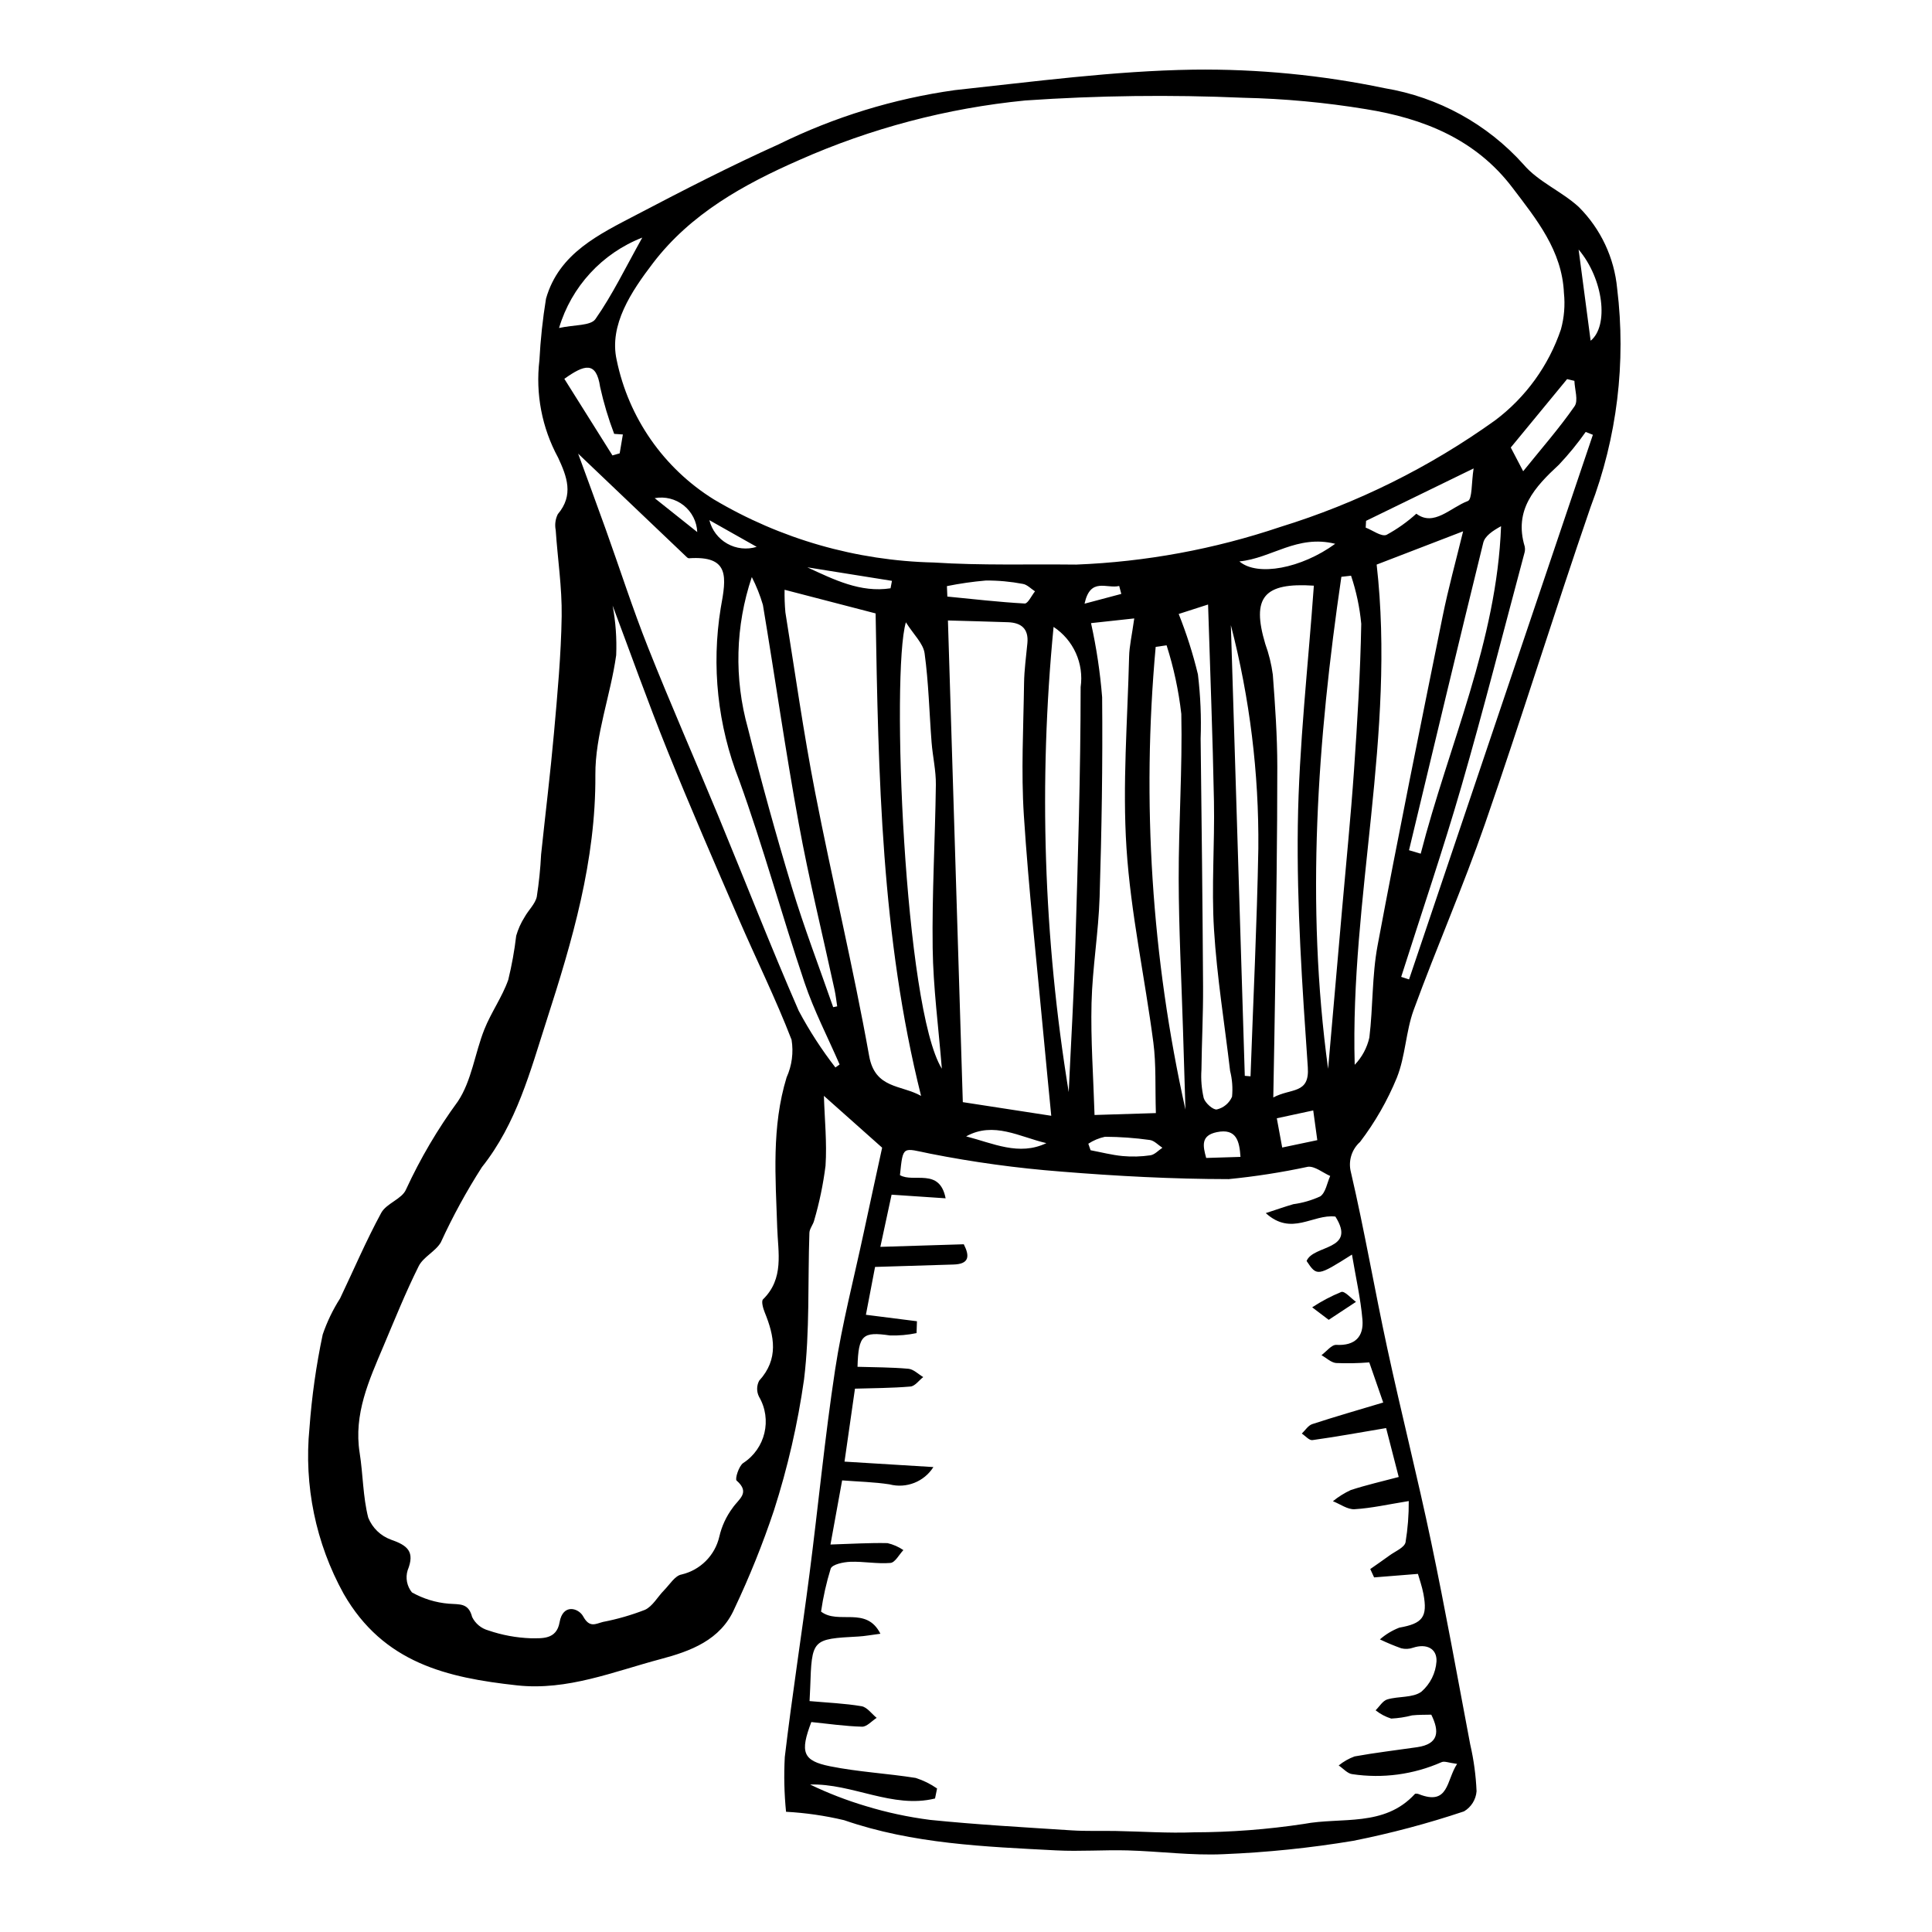 <?xml version="1.0" encoding="UTF-8"?>
<!-- Uploaded to: SVG Repo, www.svgrepo.com, Generator: SVG Repo Mixer Tools -->
<svg fill="#000000" width="800px" height="800px" version="1.1" viewBox="144 144 512 512" xmlns="http://www.w3.org/2000/svg">
 <g>
  <path d="m352.31 624.14c-0.484-4.824-0.594-9.676-0.332-14.516 1.918-16.184 4.449-32.297 6.539-48.461 2.332-18.039 4.055-36.168 6.789-54.141 1.852-12.18 4.981-24.164 7.559-36.23 1.703-7.957 3.445-15.902 4.91-22.648l-15.434-13.734c0.191 6.238 0.836 12.426 0.43 18.547v-0.004c-0.617 4.879-1.617 9.703-2.996 14.426-0.266 1.152-1.238 2.211-1.277 3.332-0.449 12.953 0.133 26.02-1.418 38.832-1.672 11.781-4.34 23.398-7.977 34.727-2.961 8.871-6.457 17.555-10.457 26.004-3.668 8.414-11.77 11.332-19.551 13.395-12.465 3.305-24.742 8.434-38.086 6.969-18.469-2.027-35.387-5.859-45.953-24.293-7.387-13.375-10.539-28.676-9.047-43.883 0.609-8.336 1.781-16.621 3.508-24.797 1.145-3.359 2.688-6.566 4.598-9.559 3.617-7.578 6.914-15.328 10.918-22.695 1.371-2.519 5.527-3.664 6.57-6.199v0.004c3.793-8.219 8.395-16.035 13.742-23.34 3.656-5.477 4.5-12.77 7.016-19.086 1.789-4.492 4.711-8.551 6.316-13.09h0.004c0.945-3.859 1.652-7.773 2.117-11.719 0.504-1.75 1.254-3.422 2.231-4.957 1.02-1.848 2.816-3.469 3.231-5.41h-0.004c0.574-3.703 0.953-7.438 1.141-11.18 1.129-10.75 2.457-21.484 3.414-32.246 0.914-10.281 1.879-20.59 2.035-30.898 0.113-7.602-1.074-15.223-1.582-22.84h-0.004c-0.277-1.418-0.082-2.891 0.559-4.188 4.309-5.086 2.406-9.984 0.07-15.012v0.004c-4.277-7.879-6.004-16.895-4.941-25.793 0.285-5.465 0.867-10.906 1.746-16.305 3.434-12.109 14.152-17.094 24.152-22.332 12.395-6.496 24.867-12.895 37.621-18.633v-0.004c14.66-7.203 30.371-12.031 46.543-14.301 21.039-2.254 42.125-5.106 63.227-5.43h0.004c17.031-0.215 34.035 1.434 50.711 4.914 14.211 2.367 27.191 9.5 36.809 20.227 3.894 4.59 10.125 7.113 14.652 11.273h-0.004c5.801 5.793 9.391 13.434 10.152 21.594 2.394 19.582-0.02 39.453-7.039 57.891-9.609 27.887-18.316 56.082-27.98 83.945-5.766 16.625-12.848 32.789-18.895 49.32-2.106 5.758-2.191 12.277-4.457 17.945h0.004c-2.5 6.09-5.785 11.828-9.773 17.066-2.242 2.008-3.176 5.102-2.418 8.016 3.594 15.434 6.269 31.074 9.617 46.57 3.715 17.191 8.043 34.25 11.656 51.461 3.738 17.82 6.965 35.75 10.348 53.645v-0.004c0.941 4.07 1.5 8.215 1.676 12.387-0.172 2.211-1.414 4.199-3.324 5.324-9.617 3.223-19.426 5.828-29.371 7.809-11.371 1.891-22.852 3.074-34.367 3.539-8.426 0.398-16.918-0.766-25.387-1-6.316-0.176-12.66 0.32-18.961-0.008-18.957-0.992-37.941-1.695-56.199-8.004-5.051-1.199-10.195-1.945-15.379-2.227zm76.922-330.52c18.387-0.723 36.574-4.078 54.012-9.957 20.406-6.289 39.66-15.844 57.008-28.289 8.098-6.094 14.164-14.488 17.41-24.086 0.863-3.133 1.133-6.402 0.797-9.633-0.492-11.25-7.266-19.52-13.66-27.941-9.766-12.863-23.652-18.352-38.828-20.793-10.75-1.77-21.617-2.777-32.512-3.016-19.262-0.84-38.555-0.598-57.789 0.723-20.676 2.035-40.891 7.363-59.879 15.789-14.773 6.484-28.785 14.258-38.75 27.32-5.684 7.453-11.695 16.363-9.613 25.668 3.148 15.32 12.453 28.676 25.734 36.934 17.668 10.5 37.746 16.266 58.293 16.73 12.555 0.812 25.184 0.41 37.777 0.551zm-51.93 180.81 22.113-0.684c1.59 3.133 1.492 5.254-2.754 5.367-6.508 0.18-13.016 0.395-20.762 0.637l-2.426 12.68 13.527 1.715-0.105 3.137 0.004 0.004c-2.316 0.484-4.684 0.691-7.051 0.621-7.188-1.043-8.367-0.199-8.598 8.309 4.488 0.141 9.008 0.117 13.492 0.523 1.363 0.125 2.617 1.434 3.922 2.199-1.121 0.871-2.184 2.402-3.367 2.504-4.918 0.426-9.871 0.418-14.723 0.57-0.973 6.793-1.836 12.828-2.769 19.332l23.555 1.445-0.004 0.004c-2.465 3.891-7.168 5.742-11.625 4.578-4.09-0.629-8.266-0.715-12.559-1.051-1.02 5.598-1.973 10.848-3.09 16.996 5.727-0.176 10.426-0.48 15.121-0.371h-0.004c1.504 0.348 2.934 0.977 4.207 1.848-1.137 1.191-2.195 3.297-3.426 3.402-3.512 0.305-7.106-0.434-10.648-0.301-1.82 0.07-4.773 0.684-5.191 1.809-1.148 3.723-2 7.531-2.555 11.387 4.59 3.539 12-1.566 15.73 5.871-2.535 0.328-4.152 0.641-5.785 0.73-12.383 0.672-12.383 0.656-12.824 13.648-0.035 1.012-0.098 2.023-0.168 3.469 4.785 0.43 9.34 0.605 13.789 1.363 1.465 0.25 2.672 2.012 3.996 3.082-1.293 0.824-2.606 2.375-3.875 2.34-4.523-0.121-9.031-0.785-13.441-1.23-3.031 7.969-2.305 10.258 4.957 11.719 7.477 1.504 15.172 1.895 22.719 3.094l-0.004 0.004c2.012 0.641 3.918 1.582 5.652 2.789l-0.539 2.652c-11.238 2.781-21.926-4.047-33.113-3.699 4.738 2.281 9.652 4.184 14.691 5.688 5.606 1.715 11.348 2.945 17.164 3.688 12.438 1.262 24.934 1.957 37.41 2.766 3.906 0.254 7.836 0.098 11.754 0.168 6.902 0.129 13.816 0.621 20.703 0.355h0.004c9.75-0.02 19.488-0.762 29.133-2.223 9.922-1.887 21.32 0.918 29.414-7.934 0.156-0.168 0.727-0.09 1.039 0.035 8.02 3.176 7.266-3.672 10.156-8.012-2.184-0.27-3.387-0.82-4.129-0.449l-0.004-0.004c-7.414 3.273-15.602 4.371-23.613 3.176-1.27-0.113-2.43-1.508-3.637-2.309 1.262-1.023 2.684-1.836 4.207-2.394 5.5-1 11.062-1.641 16.598-2.449 5.723-0.84 5.961-4.121 3.731-8.617-1.699 0.051-3.394-0.004-5.062 0.184v-0.004c-1.816 0.477-3.68 0.762-5.559 0.855-1.5-0.469-2.902-1.211-4.133-2.195 1.023-0.996 1.887-2.523 3.098-2.883 2.992-0.887 6.777-0.371 9.047-2.047h-0.004c2.348-2.043 3.785-4.934 3.996-8.035 0.16-3.406-2.656-4.793-6.215-3.617-1.004 0.355-2.094 0.406-3.129 0.152-1.922-0.688-3.809-1.477-5.652-2.359 1.52-1.332 3.266-2.387 5.148-3.113 6.125-1.094 7.551-2.758 6.387-8.945-0.371-1.98-1.066-3.906-1.457-5.301l-11.617 0.93-1.016-2.215c1.695-1.191 3.41-2.356 5.078-3.582 1.512-1.113 3.922-2.062 4.269-3.488v-0.004c0.594-3.617 0.879-7.277 0.852-10.941-5.379 0.863-9.844 1.887-14.355 2.16-1.863 0.113-3.828-1.367-5.746-2.121h0.004c1.449-1.176 3.039-2.172 4.731-2.957 4.164-1.359 8.449-2.328 12.707-3.461-1.441-5.598-2.543-9.871-3.34-12.965-6.887 1.16-13.195 2.309-19.539 3.191-0.84 0.117-1.863-1.121-2.805-1.734 0.914-0.859 1.688-2.152 2.769-2.504 6.117-2 12.309-3.773 18.805-5.723-1.637-4.711-2.699-7.777-3.691-10.633v-0.004c-2.93 0.234-5.871 0.293-8.809 0.168-1.34-0.133-2.574-1.359-3.856-2.09 1.312-0.957 2.672-2.789 3.93-2.719 5.008 0.273 7.305-2.223 6.922-6.703-0.48-5.606-1.758-11.141-2.777-17.227-9.152 5.789-9.293 5.801-12.02 1.699 1.766-4.363 13.355-2.699 7.629-11.77-5.992-0.734-11.586 5.293-18.449-0.918 3.234-1.055 5.242-1.77 7.285-2.356v-0.004c2.473-0.332 4.879-1.031 7.148-2.07 1.441-0.98 1.801-3.547 2.641-5.41-1.98-0.867-4.066-2.652-5.926-2.441v0.004c-6.926 1.484-13.93 2.574-20.98 3.269-14.832-0.012-29.699-0.801-44.492-2.004h0.004c-11.633-0.898-23.203-2.484-34.645-4.746-7.32-1.48-7.148-2.34-7.981 5.695 3.606 2.113 10.512-2.059 12.102 6.141l-14.32-0.961c-0.922 4.289-1.781 8.281-2.977 13.824zm-70.953-169.96c0.812 4.336 1.129 8.754 0.945 13.16-1.48 10.641-5.586 21.168-5.516 31.719 0.152 22.762-6.121 43.98-12.93 65.105-4.332 13.441-7.93 27.277-17.141 38.855-4.09 6.383-7.727 13.043-10.887 19.934-1.414 2.422-4.637 3.844-5.867 6.309-3.445 6.906-6.332 14.094-9.34 21.211-3.816 9.027-7.934 17.965-6.301 28.262 0.906 5.711 0.855 11.625 2.277 17.184h0.004c1.086 2.699 3.266 4.809 6 5.809 4.441 1.543 6.422 3.184 4.434 8.133v-0.004c-0.621 2.019-0.191 4.211 1.137 5.852 3 1.688 6.324 2.711 9.754 2.996 2.906 0.234 5.238-0.262 6.207 3.539v-0.004c0.852 1.738 2.41 3.027 4.277 3.543 3.633 1.246 7.434 1.949 11.273 2.086 2.844-0.02 6.812 0.445 7.621-4.242 0.871-5.043 5.043-3.777 6.25-1.562 1.715 3.148 3.32 1.957 5.238 1.473 3.797-0.73 7.519-1.805 11.125-3.203 2.051-0.938 3.359-3.445 5.07-5.18 1.488-1.512 2.914-3.902 4.652-4.191 4.969-1.168 8.844-5.051 9.996-10.023 0.633-2.766 1.84-5.367 3.535-7.641 1.605-2.356 4.754-3.988 1.043-7.227-0.473-0.41 0.582-3.863 1.766-4.656 5.859-3.801 7.699-11.535 4.176-17.566-0.672-1.336-0.66-2.91 0.035-4.234 5.246-5.758 4.043-11.816 1.473-18.125-0.438-1.074-0.953-2.949-0.449-3.441 5.633-5.5 3.984-12.426 3.766-18.938-0.445-13.395-1.531-26.773 2.492-39.914h0.004c1.402-3.113 1.855-6.57 1.305-9.941-4.191-10.867-9.383-21.348-14.012-32.051-6.391-14.777-12.824-29.543-18.84-44.473-5.281-13.109-10.016-26.438-14.574-38.551zm92.805 131.61 23.438 3.613c-0.699-7.258-1.359-13.859-1.969-20.465-1.824-19.723-4.016-39.418-5.293-59.176-0.75-11.613-0.105-23.32 0.055-34.984 0.047-3.551 0.551-7.094 0.883-10.637 0.359-3.793-1.617-5.41-5.144-5.535-5.426-0.188-10.852-0.32-15.914-0.465zm-23.109-129.52-24.121-6.266c-0.039 2 0.031 3.996 0.211 5.988 2.555 15.879 4.793 31.82 7.863 47.598 4.543 23.367 10.148 46.539 14.336 69.965 1.562 8.75 8.492 7.606 13.758 10.578-10.559-42.18-11.312-84.871-12.047-127.86zm-10.656 120.33 1.117-0.789c-3.133-7.219-6.793-14.262-9.297-21.695-6.008-17.809-10.941-35.992-17.328-53.656h-0.004c-5.695-14.496-7.379-30.258-4.875-45.629 1.488-8.16 2.484-13.926-8.461-13.172-0.203-0.031-0.391-0.137-0.527-0.293-9.805-9.332-19.602-18.668-28.801-27.434 2.172 5.957 4.777 12.988 7.309 20.051 3.742 10.438 7.129 21.016 11.219 31.312 5.949 14.977 12.445 29.738 18.605 44.633 7.121 17.223 13.883 34.602 21.332 51.68h0.004c2.805 5.262 6.055 10.277 9.707 14.992zm79.199-119-11.457 1.246v-0.004c1.434 6.465 2.418 13.023 2.945 19.621 0.168 17.652-0.125 35.316-0.668 52.965-0.289 9.383-1.91 18.723-2.141 28.102-0.238 9.68 0.48 19.383 0.797 29.664l16.254-0.504c-0.215-6.922 0.094-12.883-0.668-18.703-2.25-17.203-6-34.281-7.121-51.539-1.094-16.82 0.285-33.809 0.695-50.719 0.062-2.785 0.727-5.562 1.363-10.129zm64.238-14.266c5.117 45-7.07 88.309-5.816 132.56 1.93-2.004 3.269-4.5 3.883-7.215 0.98-8.098 0.684-16.398 2.176-24.379 5.449-29.133 11.359-58.184 17.238-87.234 1.508-7.449 3.543-14.789 5.43-22.555-7.992 3.078-15.699 6.043-22.91 8.82zm-27.391 141.22c4.695-2.547 9.645-0.801 9.148-8-1.473-21.344-2.945-42.762-2.648-64.125 0.297-21.188 2.746-42.344 4.25-63.512-13.27-0.875-16.562 3.078-12.879 15.426 0.957 2.637 1.629 5.371 2.004 8.152 0.605 8.109 1.184 16.246 1.188 24.371 0.012 18.703-0.301 37.41-0.527 56.113-0.125 10.02-0.34 20.043-0.535 31.574zm14.523-7.59c1.23-14.031 2.457-28.062 3.688-42.094 1.074-12.309 2.32-24.609 3.172-36.934 0.895-12.961 1.691-25.945 1.926-38.93h-0.004c-0.406-4.332-1.312-8.602-2.699-12.727l-2.566 0.293c-6.348 43.289-9.492 86.691-3.516 130.39zm-72.75-117.12c-4 41.094-2.652 82.531 4.012 123.28 0.598-12.973 1.375-25.941 1.758-38.922 0.668-22.801 1.391-45.609 1.402-68.414 0.441-3.062 0-6.191-1.27-9.012-1.27-2.824-3.32-5.227-5.902-6.93zm-39.141-1.219c-3.938 13.289-0.441 102.28 9.531 118.3-0.891-11.086-2.293-21.516-2.434-31.961-0.195-14.43 0.664-28.871 0.848-43.309 0.047-3.731-0.84-7.461-1.133-11.203-0.613-7.875-0.781-15.801-1.852-23.609-0.363-2.625-2.906-4.949-4.965-8.223zm74.09 129.14-0.656-21.293c-0.406-13.289-1.113-26.578-1.137-39.867-0.027-14.574 1.004-29.156 0.695-43.719h-0.004c-0.703-6.164-2.008-12.25-3.898-18.16l-2.891 0.418c-3.734 41.035-1.07 82.402 7.891 122.62zm57.172-35.172 2.082 0.672c16.238-48.109 32.48-96.219 48.719-144.33l-1.906-0.75h-0.004c-2.144 3.051-4.512 5.945-7.074 8.66-6.387 5.926-12.023 11.945-9.078 21.703 0.125 0.625 0.082 1.273-0.121 1.875-5.508 20.566-10.742 41.215-16.656 61.664-4.902 16.957-10.609 33.676-15.961 50.5zm-150.53 8.027 1.066-0.215c-0.227-1.461-0.383-2.934-0.695-4.375-3.184-14.684-6.793-29.285-9.492-44.059-3.519-19.258-6.277-38.652-9.5-57.965-0.75-2.543-1.734-5.012-2.941-7.371-4.359 12.949-4.723 26.914-1.031 40.074 3.543 14.152 7.43 28.219 11.664 42.199 3.242 10.691 7.258 21.148 10.93 31.711zm91.566-104.2c2.078 5.203 3.781 10.551 5.094 16 0.68 5.656 0.922 11.359 0.719 17.059 0.266 21.898 0.516 43.801 0.645 65.703 0.043 7.348-0.348 14.695-0.43 22.043-0.168 2.508 0.035 5.027 0.602 7.481 0.391 1.316 2.508 3.207 3.496 3.016 1.793-0.43 3.277-1.68 4.012-3.367 0.223-2.293 0.051-4.606-0.512-6.836-1.469-12.488-3.496-24.938-4.269-37.469-0.699-11.289 0.203-22.672-0.012-34.004-0.324-17.102-1.004-34.199-1.559-52.133zm17.516 122.4 1.52 0.125c0.715-20.125 1.699-40.246 2.07-60.375v-0.004c0.176-19.961-2.273-39.855-7.281-59.18zm43.523-59.793 3.098 0.918c7.422-28.812 20.172-56.277 21.293-86.789-2.234 1.223-4.277 2.602-4.715 4.379-6.684 27.133-13.156 54.316-19.676 81.488zm1.938-89.18c4.664 3.508 9.023-1.625 13.637-3.356 1.207-0.453 0.938-4.844 1.543-8.641-10.52 5.125-19.512 9.508-28.5 13.887l-0.102 1.797c1.867 0.715 4.148 2.469 5.512 1.926h-0.004c2.852-1.547 5.508-3.43 7.91-5.613zm-205.13-73.172c-10.656 4.152-18.797 12.996-22.059 23.957 4.023-0.887 8.367-0.547 9.637-2.356 4.481-6.394 7.91-13.527 12.422-21.602zm247.02 37.965-1.938-0.461c-4.863 5.906-9.727 11.816-14.926 18.129l3.289 6.285c4.938-6.125 9.609-11.441 13.617-17.219 1.051-1.508 0.031-4.449-0.043-6.734zm-267.68-0.539 12.75 20.301 1.918-0.551 0.844-5-2.309-0.16h0.004c-1.539-4.043-2.781-8.195-3.719-12.422-1.02-6.953-4.191-5.934-9.484-2.168zm101.39 54.938 0.113 2.769c6.832 0.668 13.656 1.461 20.5 1.84 0.848 0.047 1.816-2.098 2.731-3.227-1.07-0.684-2.07-1.781-3.219-1.969h0.004c-3.238-0.617-6.523-0.918-9.816-0.895-3.465 0.297-6.906 0.793-10.312 1.48zm102.9-11.215c-10.113-2.508-16.832 3.836-25.391 4.668 4.769 4.082 16.449 1.852 25.391-4.668zm-97.812 157.04c7.113 1.816 14.023 5.266 21.266 1.789-7.078-1.637-13.961-5.844-21.266-1.789zm32.383 1.945 0.598 1.727c2.82 0.531 5.625 1.266 8.469 1.539 2.465 0.227 4.945 0.16 7.394-0.199 1.129-0.164 2.117-1.301 3.172-1.996-1.109-0.715-2.152-1.902-3.336-2.059-3.934-0.551-7.898-0.836-11.871-0.855-1.578 0.336-3.078 0.961-4.426 1.844zm133.12-212.8c4.875-3.957 3.43-16.324-3.188-24.172 1.051 7.965 2.141 16.234 3.188 24.172zm-73.516 203.98-9.652 2.078 1.43 7.75 9.301-1.953zm-134.07-143.93c7.004 3.234 14.102 6.793 22.055 5.555l0.375-1.973zm114.79 156.24c-0.262-4.141-1.059-7.629-6.258-6.559-4.266 0.879-3.734 3.578-2.828 6.84zm-140.75-168.74c0.66 2.644 2.379 4.898 4.75 6.234 2.371 1.336 5.188 1.641 7.789 0.84zm-3.211 3.156v0.004c-0.113-2.766-1.426-5.344-3.59-7.07-2.164-1.723-4.973-2.422-7.691-1.918zm102.64 18.98 9.738-2.59-0.555-2.106c-3.332 0.805-7.637-2.43-9.184 4.699z"/>
  <path d="m496.12 493.77-4.379-3.316c2.434-1.605 5.019-2.969 7.719-4.074 0.918-0.297 2.57 1.684 3.887 2.625z"/>
 </g>
</svg>